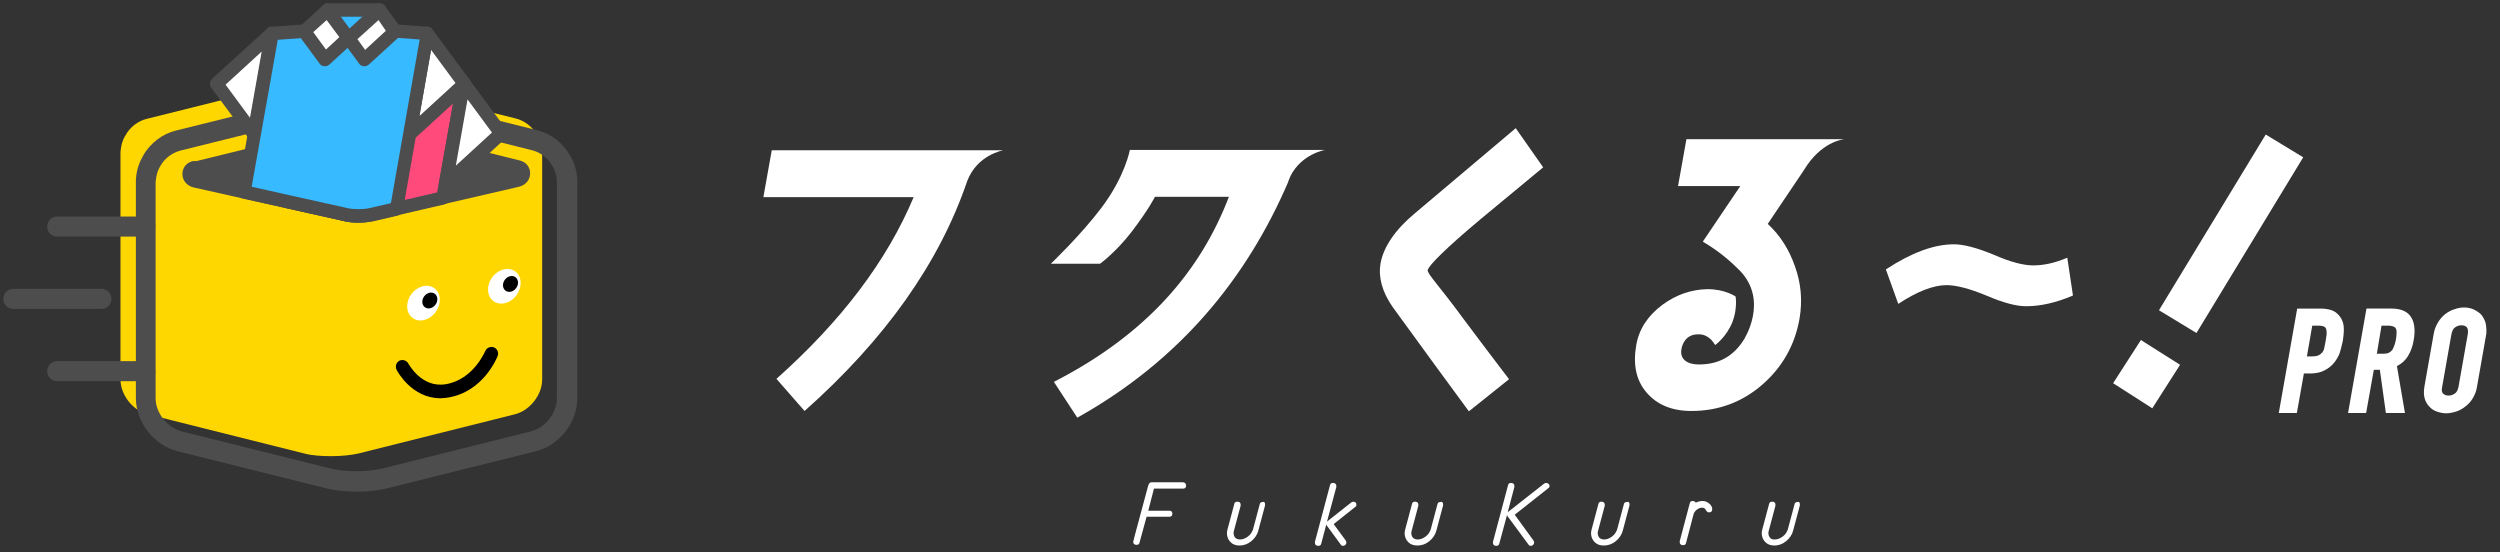<?xml version="1.0" encoding="utf-8"?>
<!-- Generator: Adobe Illustrator 27.4.0, SVG Export Plug-In . SVG Version: 6.00 Build 0)  -->
<svg version="1.1" id="レイヤー_1" xmlns="http://www.w3.org/2000/svg" xmlns:xlink="http://www.w3.org/1999/xlink" x="0px"
	 y="0px" viewBox="0 0 747 165" style="enable-background:new 0 0 747 165;" xml:space="preserve">
<rect x="0" y="0" width="747" height="165" fill="#333333" stroke="none"/>
<style type="text/css">
	.st0{fill:#FFFFFF;}
	.st1{fill:#FFD700;}
	.st2{fill:#4D4D4D;}
	.st3{fill:none;}
	.st4{fill:#FF4A7B;}
	.st5{fill:#37BAFF;}
</style>
<g>
	<g>
		<g>
			<path class="st0" d="M354.4,145.1c0,0.6-0.3,0.9-0.9,0.9h-8.7l-1.7,6.6h6.3c0.6,0,0.9,0.3,0.9,0.9s-0.3,0.9-0.9,0.9h-6.8
				l-2.1,7.7c-0.1,0.5-0.4,0.7-0.9,0.7c-0.6,0-1-0.3-1-0.9c0-0.2,0.8-3.1,2.3-8.7c1.5-5.5,2.2-8.3,2.3-8.4c0.2-0.5,0.5-0.7,0.9-0.7
				h9.4C354.1,144.2,354.4,144.5,354.4,145.1z"/>
			<path class="st0" d="M378,150.7c0,0.1,0,0.2,0,0.3l-2,7.5c-0.3,1.2-1,2.3-2.1,3.2c-1.1,0.9-2.3,1.3-3.5,1.3c-1.1,0-2-0.3-2.7-1
				c-0.7-0.7-1.1-1.6-1.1-2.7c0-0.4,0.1-0.8,0.2-1.2l2-7.5c0.1-0.5,0.4-0.7,0.9-0.7c0.7,0,1,0.3,1,0.9c0,0.1,0,0.2,0,0.3l-2,7.5
				c-0.1,0.3-0.1,0.5-0.1,0.7c0,0.6,0.2,1,0.5,1.4c0.4,0.3,0.8,0.5,1.4,0.5c0.8,0,1.6-0.3,2.4-0.9c0.8-0.6,1.2-1.3,1.5-2.1l2-7.5
				c0.1-0.5,0.4-0.7,0.9-0.7C377.7,149.8,378,150.1,378,150.7z"/>
			<path class="st0" d="M405.3,150.8c0,0.3-0.1,0.5-0.4,0.7l-6.4,5.1l3.6,4.9c0.1,0.2,0.2,0.4,0.2,0.6c0,0.3-0.1,0.5-0.3,0.7
				c-0.2,0.2-0.4,0.3-0.7,0.3c-0.3,0-0.5-0.1-0.7-0.4l-4.1-5.6c-0.1-0.1-0.2-0.3-0.2-0.4l-1.5,5.7c-0.1,0.5-0.4,0.7-0.9,0.7
				c-0.6,0-1-0.3-1-0.9c0-0.1,0-0.2,0-0.3l4.5-16.9c0.1-0.5,0.4-0.7,0.9-0.7c0.6,0,1,0.3,1,0.9c0,0.1,0,0.2,0,0.3l-2.8,10.4
				c0.1-0.1,0.1-0.1,0.2-0.2l7.1-5.6c0.2-0.1,0.4-0.2,0.6-0.2c0.2,0,0.5,0.1,0.7,0.3C405.2,150.3,405.3,150.5,405.3,150.8z"/>
			<path class="st0" d="M431.2,150.7c0,0.1,0,0.2,0,0.3l-2,7.5c-0.3,1.2-1,2.3-2.1,3.2c-1.1,0.9-2.3,1.3-3.6,1.3c-1.1,0-2-0.3-2.7-1
				c-0.7-0.7-1.1-1.6-1.1-2.7c0-0.4,0.1-0.8,0.2-1.2l2-7.5c0.1-0.5,0.4-0.7,0.9-0.7c0.6,0,1,0.3,1,0.9c0,0.1,0,0.2,0,0.3l-2,7.5
				c-0.1,0.3-0.1,0.5-0.1,0.7c0,0.6,0.2,1,0.5,1.4c0.4,0.3,0.8,0.5,1.4,0.5c0.8,0,1.6-0.3,2.4-0.9c0.8-0.6,1.2-1.3,1.5-2.1l2-7.5
				c0.1-0.5,0.4-0.7,0.9-0.7C430.8,149.8,431.2,150.1,431.2,150.7z"/>
			<path class="st0" d="M463,145.2c0,0.3-0.1,0.5-0.4,0.7l-10,7.9l5.6,7.7c0.1,0.2,0.2,0.4,0.2,0.6c0,0.3-0.1,0.5-0.3,0.7
				c-0.2,0.2-0.4,0.3-0.7,0.3c-0.3,0-0.5-0.1-0.7-0.4l-6.2-8.4c-0.1-0.1-0.1-0.3-0.2-0.4l-2.3,8.5c-0.1,0.5-0.4,0.7-0.9,0.7
				c-0.6,0-1-0.3-1-0.9c0-0.1,0-0.2,0-0.3l4.5-16.9c0.1-0.5,0.4-0.7,0.9-0.7c0.6,0,1,0.3,1,0.9c0,0.1,0,0.2,0,0.3l-2,7.6
				c0.1-0.1,0.1-0.1,0.2-0.2l10.7-8.4c0.2-0.1,0.4-0.2,0.6-0.2c0.3,0,0.5,0.1,0.7,0.3C462.9,144.7,463,144.9,463,145.2z"/>
			<path class="st0" d="M486.9,150.7c0,0.1,0,0.2,0,0.3l-2,7.5c-0.3,1.2-1,2.3-2.1,3.2c-1.1,0.9-2.3,1.3-3.6,1.3c-1.1,0-2-0.3-2.7-1
				c-0.7-0.7-1.1-1.6-1.1-2.7c0-0.4,0.1-0.8,0.2-1.2l2-7.5c0.1-0.5,0.4-0.7,0.9-0.7c0.6,0,1,0.3,1,0.9c0,0.1,0,0.2,0,0.3l-2,7.5
				c-0.1,0.3-0.1,0.5-0.1,0.7c0,0.6,0.2,1,0.5,1.4c0.4,0.3,0.8,0.5,1.4,0.5c0.8,0,1.6-0.3,2.4-0.9c0.8-0.6,1.2-1.3,1.5-2.1l2-7.5
				c0.1-0.5,0.4-0.7,0.9-0.7C486.6,149.8,486.9,150.1,486.9,150.7z"/>
			<path class="st0" d="M511.6,152.2c0,0.6-0.3,0.9-1,0.9c-0.3,0-0.6-0.2-0.9-0.7c-0.2-0.5-0.6-0.7-1.1-0.7c-0.6,0-1.1,0.2-1.6,0.6
				c-0.5,0.4-0.9,0.9-1,1.5l-2.2,8.4c-0.1,0.5-0.4,0.7-0.9,0.7c-0.6,0-1-0.3-1-0.9c0-0.1,0-0.2,0-0.3l3-11.3
				c0.1-0.5,0.4-0.7,0.9-0.7c0.4,0,0.7,0.2,0.9,0.5c0.6-0.3,1.3-0.5,2-0.5c0.7,0,1.3,0.2,1.8,0.6c0.6,0.4,0.9,0.9,1.1,1.5
				C511.6,152,511.6,152.1,511.6,152.2z"/>
			<path class="st0" d="M537.8,150.7c0,0.1,0,0.2,0,0.3l-2,7.5c-0.3,1.2-1,2.3-2.1,3.2c-1.1,0.9-2.3,1.3-3.5,1.3c-1.1,0-2-0.3-2.7-1
				c-0.7-0.7-1.1-1.6-1.1-2.7c0-0.4,0.1-0.8,0.2-1.2l2-7.5c0.1-0.5,0.4-0.7,0.9-0.7c0.7,0,1,0.3,1,0.9c0,0.1,0,0.2,0,0.3l-2,7.5
				c-0.1,0.3-0.1,0.5-0.1,0.7c0,0.6,0.2,1,0.5,1.4s0.8,0.5,1.4,0.5c0.8,0,1.6-0.3,2.4-0.9c0.8-0.6,1.2-1.3,1.5-2.1l2-7.5
				c0.1-0.5,0.4-0.7,0.9-0.7C537.5,149.8,537.8,150.1,537.8,150.7z"/>
		</g>
		<g>
			<path class="st0" d="M699.1,94.5c-0.7-0.9-1.5-1.5-2.4-1.8c-0.9-0.3-2-0.5-3.3-0.5h-7l-5.5,31.2h5.4l2.1-11.8h1.8
				c1.7,0,3.2-0.3,4.3-0.9c1.2-0.6,2.2-1.4,3-2.4c0.7-0.9,1.2-1.8,1.6-2.8c0.3-1,0.6-2.1,0.9-3.5c0.3-1.8,0.4-3.3,0.3-4.4
				C700.2,96.4,699.8,95.4,699.1,94.5z M692.7,106.2c-0.5,0.2-1.1,0.3-1.9,0.3h-1.5l1.6-9.2h1.9c0.9,0,1.4,0.2,1.7,0.3
				c0.3,0.2,0.5,0.5,0.6,0.8c0.1,0.4,0.1,0.9,0.1,1.5c-0.1,0.6-0.2,1.3-0.3,2c-0.1,0.7-0.3,1.4-0.4,2c-0.1,0.6-0.3,1-0.6,1.4
				C693.5,105.7,693.2,106,692.7,106.2z"/>
			<path class="st0" d="M714.6,92.2h-7.5l-5.5,31.2h5.4l2.3-12.9h1.8l1.8,12.9h5.7l-2.4-14c1.5-0.8,2.6-1.8,3.3-3
				c0.8-1.3,1.4-2.9,1.7-4.7c0.6-3.3,0.2-5.8-1.1-7.4C719,92.9,717.1,92.2,714.6,92.2z M711.6,97.3h1.9c1.3,0,2.1,0.3,2.4,0.9
				c0.2,0.4,0.2,0.8,0.2,1.3c0,0.6-0.1,1.2-0.2,1.9c-0.1,0.7-0.3,1.4-0.5,1.9c-0.2,0.5-0.4,1-0.6,1.3c-0.3,0.3-0.6,0.6-1,0.8
				c-0.4,0.2-1,0.3-1.7,0.3h-1.9L711.6,97.3z"/>
			<path class="st0" d="M742.7,96.5c-0.3-1-0.8-1.9-1.4-2.6c-0.7-0.6-1.4-1.1-2.3-1.5c-1.7-0.7-3.7-0.7-5.6,0
				c-1,0.3-1.9,0.8-2.7,1.4c-0.9,0.7-1.6,1.5-2.2,2.5c-0.6,1-1.1,2.1-1.3,3.4l-2.8,15.9c-0.2,1.3-0.2,2.5,0.1,3.5
				c0.3,1,0.8,1.8,1.4,2.4c0.6,0.7,1.4,1.2,2.3,1.5c0.9,0.3,1.8,0.5,2.7,0.5c0.9,0,1.9-0.2,2.9-0.5c1-0.3,1.9-0.8,2.8-1.5
				c0.8-0.6,1.6-1.4,2.2-2.4c0.6-1,1.1-2.1,1.3-3.4l2.8-15.9C743,98.6,742.9,97.5,742.7,96.5z M737.4,99.7l-2.8,15.9
				c-0.2,0.9-0.5,1.6-1.1,2c-0.6,0.4-1.2,0.6-1.9,0.6c-0.7,0-1.2-0.2-1.6-0.6c-0.4-0.4-0.5-1-0.3-1.9l2.8-15.9
				c0.2-0.9,0.5-1.6,1.1-2c0.6-0.4,1.2-0.6,1.9-0.6c0.7,0,1.2,0.2,1.6,0.6C737.4,98.2,737.5,98.9,737.4,99.7z"/>
		</g>
		<g>
			<path class="st0" d="M438.9,122.9c-5.1-6.9-12.7-17.3-22.8-31.2c-3.1-4.5-4.3-8.8-3.6-13c0.9-4.9,4.3-10,10.3-15l30.1-25.4
				l8.2,11.7c-6.2,5.1-12.4,10.3-18.6,15.4c-10.4,8.7-15.6,13.9-15.9,15.3c-0.2,1.1,3.4,4.6,10.7,14.6c4.5,6,9,12,13.6,18
				L438.9,122.9z"/>
			<path class="st0" d="M643.1,122l-11.7-7.5l8.3-12.9l11.7,7.4L643.1,122z M656.3,99.5l-11.2-6.8l31.9-52.5l11.2,6.8L656.3,99.5z"
				/>
			<path class="st0" d="M299.8,44.9H292h-3.2h-58.2l-2.5,14H273c-8,19.1-21.7,37.1-41,54.3l8.4,9.6c24.1-21.4,40.3-44.3,48.6-68.7
				C292,46.2,299.8,44.9,299.8,44.9z"/>
			<path class="st0" d="M551.1,41.6H545h-4.9h-36.2l-2.5,14H520l-11.2,16.6c5.1,3,8.5,6.1,11,8.6c8.9,9.1,1.2,20.8,1.2,20.8
				c-3.1,4.9-7.5,7.3-13.3,7.3c-4,0-6.3-1.9-5-5.7c1.3-3.4,4-3.3,5-3.3c1.3,0,2.4,0.5,3.5,1.5c0.5,0.5,1.3,1.7,1.3,1.7
				s3.4-2.4,5.2-7c1.5-4,0.9-7.5,0.9-7.5s-3.1-2.2-8.4-2.2c-4.8,0.1-9.3,1.6-13.5,4.7c-4.4,3.3-7,7.3-7.8,12.1
				c-1,5.8,0,10.5,3.1,14.1c3.1,3.6,7.5,5.5,13.4,5.5c8,0,15.1-2.6,21.1-7.8c6-5.2,9.8-11.8,11.2-19.8c0.9-5.3,0.5-10.5-1.4-15.7
				c-1.7-4.9-4.4-9.2-8.1-12.6l10.5-15.6l0,0c0,0,0,0,0,0l1.3-2C545.1,42,551.1,41.6,551.1,41.6z"/>
			<path class="st0" d="M395.9,44.8h-7.2h-3.8h-47.3c0,0-1.4,7.9-8.5,17.3c-6.1,8.1-15.1,16.7-15.1,16.7h14.7c0,0,4.6-3.3,9.4-9.5
				c5.2-6.8,7-10.5,7-10.5h22.1c-8.4,22-24.4,41-52.3,55.3l7,10.7c30.6-17.1,50.6-41.6,63-70.4v0c0,0,0,0,0-0.1
				c0.2-0.6,0.5-1.1,0.7-1.7C388.9,46,395.9,44.8,395.9,44.8z"/>
			<g>
				<path class="st0" d="M605.4,91.5c-2.9,0-6.8-1-11.9-3.2c-5.1-2.1-9-3.1-11.9-3.1c-3.9,0-8.8,1.9-14.4,5.6l-3.7-10.3
					c7.6-5,14.4-7.5,20.3-7.5c2.9,0,6.8,1,11.9,3.1c5,2.2,8.9,3.2,11.8,3.2c3.1,0,6.5-0.7,10.2-2.3l1.7,11.3
					C614.5,90.4,609.8,91.5,605.4,91.5z"/>
			</g>
		</g>
	</g>
	<g>
		<g>
			<path class="st1" d="M162,45.5c0-0.1,0-0.1,0-0.2c-0.1-1.1-0.3-3-1.4-4.8l0,0c-1.5-2.7-4-4.5-6.5-5.1l-46.9-11.7
				C105,23.3,102,23,99,23s-5.9,0.3-8.2,0.8L43.9,35.5c-2.5,0.6-5,2.3-6.5,5.1l0,0c-1.1,1.8-1.3,3.8-1.4,4.8c0,0,0,0.1,0,0.1
				c0,0,0,0,0,0c0,0.4,0,0.6,0,0.6v67.3c0,4.6,3.7,9.3,8.2,10.4l46.7,11.7c2.2,0.6,5.1,0.8,8,0.8v0c0,0,0,0,0.1,0c0,0,0,0,0.1,0v0
				c2.9,0,5.8-0.3,8-0.8l46.7-11.7c4.5-1.1,8.2-5.8,8.2-10.4V46.1C162,46.1,162,45.9,162,45.5C162,45.6,162,45.5,162,45.5z"/>
		</g>
		<g>
			<path class="st2" d="M43.4,70.7H17.1c-1.7,0-3-1.3-3-3s1.3-3,3-3h26.3c1.7,0,3,1.3,3,3S45.1,70.7,43.4,70.7z"/>
			<path class="st2" d="M43.4,113.9H17.1c-1.7,0-3-1.3-3-3s1.3-3,3-3h26.3c1.7,0,3,1.3,3,3S45.1,113.9,43.4,113.9z"/>
			<path class="st2" d="M30.3,92.3H4c-1.7,0-3-1.3-3-3s1.3-3,3-3h26.3c1.7,0,3,1.3,3,3S32,92.3,30.3,92.3z"/>
		</g>
		<path class="st2" d="M106.5,32.9c2.8,0,5.7,0.3,7.8,0.8L159,44.9c2.4,0.6,4.7,2.2,6.1,4.8l0,0c1,1.7,1.3,3.5,1.3,4.6
			c0,0.1,0,0.1,0,0.2c0,0,0,0,0,0c0,0.3,0,0.5,0,0.5v64c0,4.4-3.5,8.9-7.8,9.9L114.2,140c-2.1,0.5-4.9,0.8-7.6,0.8v0c0,0,0,0-0.1,0
			s0,0-0.1,0v0c-2.8,0-5.5-0.3-7.6-0.8l-44.5-11.1c-4.3-1.1-7.8-5.5-7.8-9.9V55c0,0,0-0.2,0-0.5c0,0,0,0,0,0c0,0,0-0.1,0-0.1
			c0.1-1,0.3-2.9,1.3-4.6l0,0c1.4-2.6,3.8-4.2,6.1-4.8l44.7-11.1C100.9,33.2,103.7,32.9,106.5,32.9 M106.5,26.9
			c-3.4,0-6.7,0.3-9.2,1L52.6,39c-4.1,1-7.6,3.7-9.8,7.4c0,0,0,0,0,0.1c-1.6,2.6-2.1,5.3-2.2,7.2c0,0.1,0,0.1,0,0.2
			c0,0.2,0,0.3,0,0.5c0,0.2,0,0.4,0,0.5V119c0,7.1,5.4,14,12.3,15.8l44.5,11.1c2.5,0.6,5.6,1,8.9,1c0.1,0,0.1,0,0.2,0c0,0,0,0,0.1,0
			l0,0c0.1,0,0.1,0,0.2,0c3.3,0,6.5-0.4,8.9-1l44.5-11.1c6.9-1.7,12.3-8.6,12.3-15.8V55c0-0.1,0-0.3,0-0.5c0-0.2,0-0.4,0-0.6
			c0-0.1,0-0.2,0-0.3c-0.1-1.9-0.6-4.6-2.2-7.2c0,0,0,0,0,0c-2.2-3.8-5.7-6.5-9.8-7.5l-44.7-11.1C113.3,27.3,110,26.9,106.5,26.9
			L106.5,26.9z"/>
		<path class="st3" d="M159,44.9l-44.7-11.1c-2.1-0.5-5-0.8-7.8-0.8s-5.7,0.3-7.8,0.8L54.1,44.9c-3.5,0.9-7.1,4.1-7.5,9.5
			c0.9,3.6,3.9,4.9,7.5,5.8l44.7,11.1c2.1,0.5,5,0.8,7.8,0.8s5.7-0.3,7.8-0.8L159,60.2c3.5-0.9,6.6-2.2,7.5-5.8
			C166.1,49,162.5,45.7,159,44.9z"/>
		<path class="st0" d="M120.4,92.3"/>
		<g>
			<path d="M131.6,119c-8.6,0-12.9-8.1-13.1-8.5c-0.5-1-0.1-2.2,0.8-2.7c1-0.5,2.2-0.1,2.7,0.8c0.2,0.3,4,7.4,11.2,6.2
				c8.3-1.4,11.7-9.8,11.8-9.9c0.4-1,1.6-1.5,2.6-1.1c1,0.4,1.5,1.6,1.1,2.6c-0.2,0.4-4.2,10.7-14.9,12.4
				C133.1,118.9,132.3,119,131.6,119z"/>
			<g>
				<g>
					
						<ellipse transform="matrix(0.591 -0.807 0.807 0.591 -21.338 139.111)" class="st0" cx="126.5" cy="90.6" rx="5.5" ry="4.5"/>
					<ellipse transform="matrix(0.591 -0.807 0.807 0.591 -20 140.277)" cx="128.4" cy="89.9" rx="2.5" ry="2.1"/>
				</g>
				<g>
					
						<ellipse transform="matrix(0.591 -0.807 0.807 0.591 -7.445 156.564)" class="st0" cx="150.7" cy="85.6" rx="5.5" ry="4.5"/>
					<ellipse transform="matrix(0.591 -0.807 0.807 0.591 -6.106 157.73)" cx="152.5" cy="84.9" rx="2.5" ry="2.1"/>
				</g>
			</g>
		</g>
		<path class="st2" d="M103.4,64.2L58.3,54.1c-2.2-0.5-2.3-3.3-0.3-3.8l45.1-11.2c2.2-0.6,5.8-0.6,8,0l44.2,11.1
			c2,0.5,1.9,3.3-0.3,3.8l-44.2,10.1C108.7,64.7,105.4,64.7,103.4,64.2z"/>
		<g>
			<path class="st2" d="M107,66.5c-1.5,0-3-0.1-4.1-0.4L57.8,56c-2-0.5-3.3-2.1-3.3-4c0-1.8,1.1-3.3,2.9-3.8
				c1.1-0.3,2.2,0.3,2.5,1.4c0.3,1-0.3,2-1.2,2.4c0,0,0,0,0.1,0l45,10.1c1.7,0.4,4.7,0.4,6.4,0l44.2-10.2c0,0,0,0,0,0l-9.4-2.4
				c-1.1-0.3-1.7-1.4-1.5-2.4c0.3-1.1,1.4-1.7,2.4-1.5l9.6,2.4c1.8,0.5,2.9,2,2.9,3.8c0,1.9-1.3,3.5-3.3,4l-44.2,10.2
				C110,66.4,108.5,66.5,107,66.5z M154.6,52.1L154.6,52.1L154.6,52.1z"/>
			<path class="st2" d="M58,52.3c-0.9,0-1.7-0.6-1.9-1.5c-0.3-1.1,0.4-2.2,1.5-2.4l16.7-4.1c1.1-0.3,2.2,0.4,2.4,1.5
				s-0.4,2.2-1.5,2.4l-16.7,4.1C58.3,52.2,58.1,52.3,58,52.3z"/>
		</g>
		<g>
			<path class="st4" d="M103.4,64.2c2,0.5,5.3,0.5,7.3,0l21.6-5l6.3-34.4L115.7,23l-23.5,1.7l-6.4,35.5L103.4,64.2z"/>
			<path class="st2" d="M107.1,66.5c-1.5,0-3-0.1-4.1-0.4l-17.7-4c-1-0.2-1.7-1.3-1.5-2.3l6.4-35.5c0.2-0.9,0.9-1.6,1.8-1.6
				l23.5-1.7c0.1,0,0.2,0,0.3,0l22.9,1.7c0.6,0,1.1,0.3,1.4,0.8c0.3,0.4,0.5,1,0.4,1.6l-6.3,34.4c-0.1,0.8-0.7,1.4-1.5,1.6l-21.6,5
				C110,66.4,108.5,66.5,107.1,66.5z M88,58.7l15.8,3.5c0,0,0,0,0,0c1.7,0.4,4.7,0.4,6.4,0l20.4-4.7l5.6-31L115.7,25l-21.8,1.6
				L88,58.7z"/>
		</g>
		<g>
			<polygon class="st0" points="75.7,39.8 92.2,24.7 86.8,54.9 			"/>
			<path class="st2" d="M86.8,56.9c-0.6,0-1.2-0.3-1.6-0.8L74.1,41c-0.6-0.8-0.5-2,0.3-2.7l16.5-15.1c0.6-0.6,1.6-0.7,2.3-0.3
				c0.8,0.4,1.2,1.3,1,2.1l-5.3,30.2c-0.1,0.8-0.7,1.4-1.5,1.6C87.1,56.9,87,56.9,86.8,56.9z M78.3,40.1l7.3,9.9l3.5-19.8L78.3,40.1
				z"/>
		</g>
		<g>
			<polygon class="st0" points="149.7,39.8 138.6,24.7 133.2,54.9 			"/>
			<path class="st2" d="M133.2,56.9c-0.3,0-0.7-0.1-1-0.2c-0.8-0.4-1.2-1.3-1-2.1l5.3-30.2c0.1-0.8,0.7-1.4,1.5-1.6
				c0.8-0.2,1.6,0.1,2.1,0.8l11.2,15.1c0.6,0.8,0.5,2-0.3,2.7l-16.5,15.1C134.2,56.7,133.7,56.9,133.2,56.9z M139.7,29.7l-3.5,19.8
				l10.8-9.9L139.7,29.7z"/>
		</g>
		<g>
			<g>
				<polygon class="st4" points="108.8,17.8 124.3,17.8 122.8,26.2 107.3,26.2 				"/>
				<path class="st2" d="M122.8,28.2h-15.5c-0.6,0-1.2-0.3-1.5-0.7c-0.4-0.5-0.5-1-0.4-1.6l1.5-8.4c0.2-1,1-1.7,2-1.7h15.5
					c0.6,0,1.2,0.3,1.5,0.7c0.4,0.5,0.5,1,0.4,1.6l-1.5,8.4C124.6,27.5,123.8,28.2,122.8,28.2z M109.7,24.2h11.4l0.8-4.4h-11.4
					L109.7,24.2z"/>
			</g>
			<g>
				<g>
					<polygon class="st0" points="108,32.6 101.8,24.2 108.8,17.8 115,26.2 					"/>
					<path class="st2" d="M108,34.6c-0.1,0-0.1,0-0.2,0c-0.6-0.1-1.1-0.3-1.4-0.8l-6.2-8.4c-0.6-0.8-0.5-2,0.3-2.7l7-6.4
						c0.4-0.4,1-0.6,1.5-0.5c0.6,0.1,1.1,0.3,1.4,0.8l6.2,8.4c0.6,0.8,0.5,2-0.3,2.7l-7,6.4C109,34.4,108.5,34.6,108,34.6z
						 M104.5,24.4l3.8,5.2l4-3.7l-3.8-5.2L104.5,24.4z"/>
				</g>
				<g>
					<polygon class="st0" points="129,24.2 119.8,32.6 115.1,26.2 124.3,17.8 					"/>
					<path class="st2" d="M119.8,34.6c-0.1,0-0.1,0-0.2,0c-0.6-0.1-1.1-0.3-1.4-0.8l-4.7-6.4c-0.6-0.8-0.5-2,0.3-2.7l9.2-8.4
						c0.4-0.4,1-0.6,1.5-0.5c0.6,0.1,1.1,0.3,1.4,0.8l4.7,6.4c0.6,0.8,0.5,2-0.3,2.7l-9.2,8.4C120.8,34.4,120.3,34.6,119.8,34.6z
						 M117.7,26.5l2.3,3.2l6.2-5.7l-2.3-3.2L117.7,26.5z"/>
				</g>
			</g>
		</g>
		<g>
			<g>
				<polygon class="st0" points="64.7,25.1 81.2,10 75.9,40.1 				"/>
				<path class="st2" d="M75.9,42.1c-0.6,0-1.2-0.3-1.6-0.8L63.1,26.2c-0.6-0.8-0.5-2,0.3-2.7L79.9,8.5c0.6-0.6,1.6-0.7,2.3-0.3
					c0.8,0.4,1.2,1.3,1,2.1l-5.3,30.2c-0.1,0.8-0.7,1.4-1.5,1.6C76.2,42.1,76.1,42.1,75.9,42.1z M67.4,25.3l7.3,9.9l3.5-19.8
					L67.4,25.3z"/>
			</g>
			<g>
				<polygon class="st0" points="138.8,25.1 127.6,10 122.3,40.1 				"/>
				<path class="st2" d="M122.3,42.1c-0.3,0-0.7-0.1-1-0.2c-0.8-0.4-1.2-1.3-1-2.1l5.3-30.2c0.1-0.8,0.7-1.4,1.5-1.6
					c0.8-0.2,1.6,0.1,2.1,0.8l11.2,15.1c0.6,0.8,0.5,2-0.3,2.7l-16.5,15.1C123.3,42,122.8,42.1,122.3,42.1z M128.8,14.9l-3.5,19.8
					l10.8-9.9L128.8,14.9z"/>
			</g>
			<g>
				<path class="st5" d="M103.4,64.2c2,0.5,5.3,0.5,7.3,0l7.7-1.8l9.2-52.4l-22.9-1.7L81.2,10l-8.4,47.4L103.4,64.2z"/>
				<path class="st2" d="M107.1,66.5c-1.5,0-3-0.1-4.1-0.4l-30.5-6.8c-1-0.2-1.7-1.2-1.5-2.3l8.4-47.4C79.4,8.7,80.2,8,81.1,8
					l23.5-1.7c0.1,0,0.2,0,0.3,0L127.8,8c0.6,0,1.1,0.3,1.4,0.8c0.3,0.4,0.5,1,0.4,1.6l-9.2,52.4c-0.1,0.8-0.7,1.4-1.5,1.6l-7.7,1.8
					C110,66.4,108.5,66.5,107.1,66.5z M75.2,55.8l28.7,6.4c0,0,0,0,0,0c1.7,0.4,4.7,0.4,6.4,0l6.5-1.5l8.6-48.9l-20.6-1.5l-21.8,1.6
					L75.2,55.8z"/>
			</g>
			<g>
				<g>
					<polygon class="st5" points="97.9,3 113.3,3 111.9,11.4 96.4,11.4 					"/>
					<path class="st2" d="M111.9,13.4H96.4c-0.6,0-1.2-0.3-1.5-0.7c-0.4-0.5-0.5-1.1-0.4-1.6l1.5-8.4c0.2-1,1-1.7,2-1.7h15.5
						c0.6,0,1.2,0.3,1.5,0.7c0.4,0.5,0.5,1.1,0.4,1.6l-1.5,8.4C113.7,12.7,112.8,13.4,111.9,13.4z M98.8,9.4h11.4L111,5H99.5
						L98.8,9.4z"/>
				</g>
				<g>
					<g>
						<polygon class="st0" points="97.1,17.8 90.9,9.4 97.9,3 104.1,11.4 						"/>
						<path class="st2" d="M97.1,19.8c-0.1,0-0.1,0-0.2,0c-0.6-0.1-1.1-0.3-1.4-0.8l-6.2-8.4c-0.6-0.8-0.5-2,0.3-2.7l7-6.4
							c0.4-0.4,1-0.6,1.5-0.5c0.6,0.1,1.1,0.3,1.4,0.8l6.2,8.4c0.6,0.8,0.5,2-0.3,2.7l-7,6.4C98.1,19.6,97.6,19.8,97.1,19.8z
							 M93.6,9.6l3.8,5.2l4-3.7L97.6,6L93.6,9.6z"/>
					</g>
					<g>
						<polygon class="st0" points="118.1,9.4 108.9,17.8 104.1,11.4 113.3,3 						"/>
						<path class="st2" d="M108.9,19.8c-0.1,0-0.1,0-0.2,0c-0.6-0.1-1.1-0.3-1.4-0.8l-4.7-6.4c-0.6-0.8-0.5-2,0.3-2.7l9.2-8.4
							c0.4-0.4,1-0.6,1.5-0.5c0.6,0.1,1.1,0.3,1.4,0.8l4.7,6.4c0.6,0.8,0.5,2-0.3,2.7l-9.2,8.4C109.8,19.6,109.4,19.8,108.9,19.8z
							 M106.8,11.7l2.3,3.2l6.2-5.7L113.1,6L106.8,11.7z"/>
					</g>
				</g>
			</g>
		</g>
	</g>
</g>
</svg>
